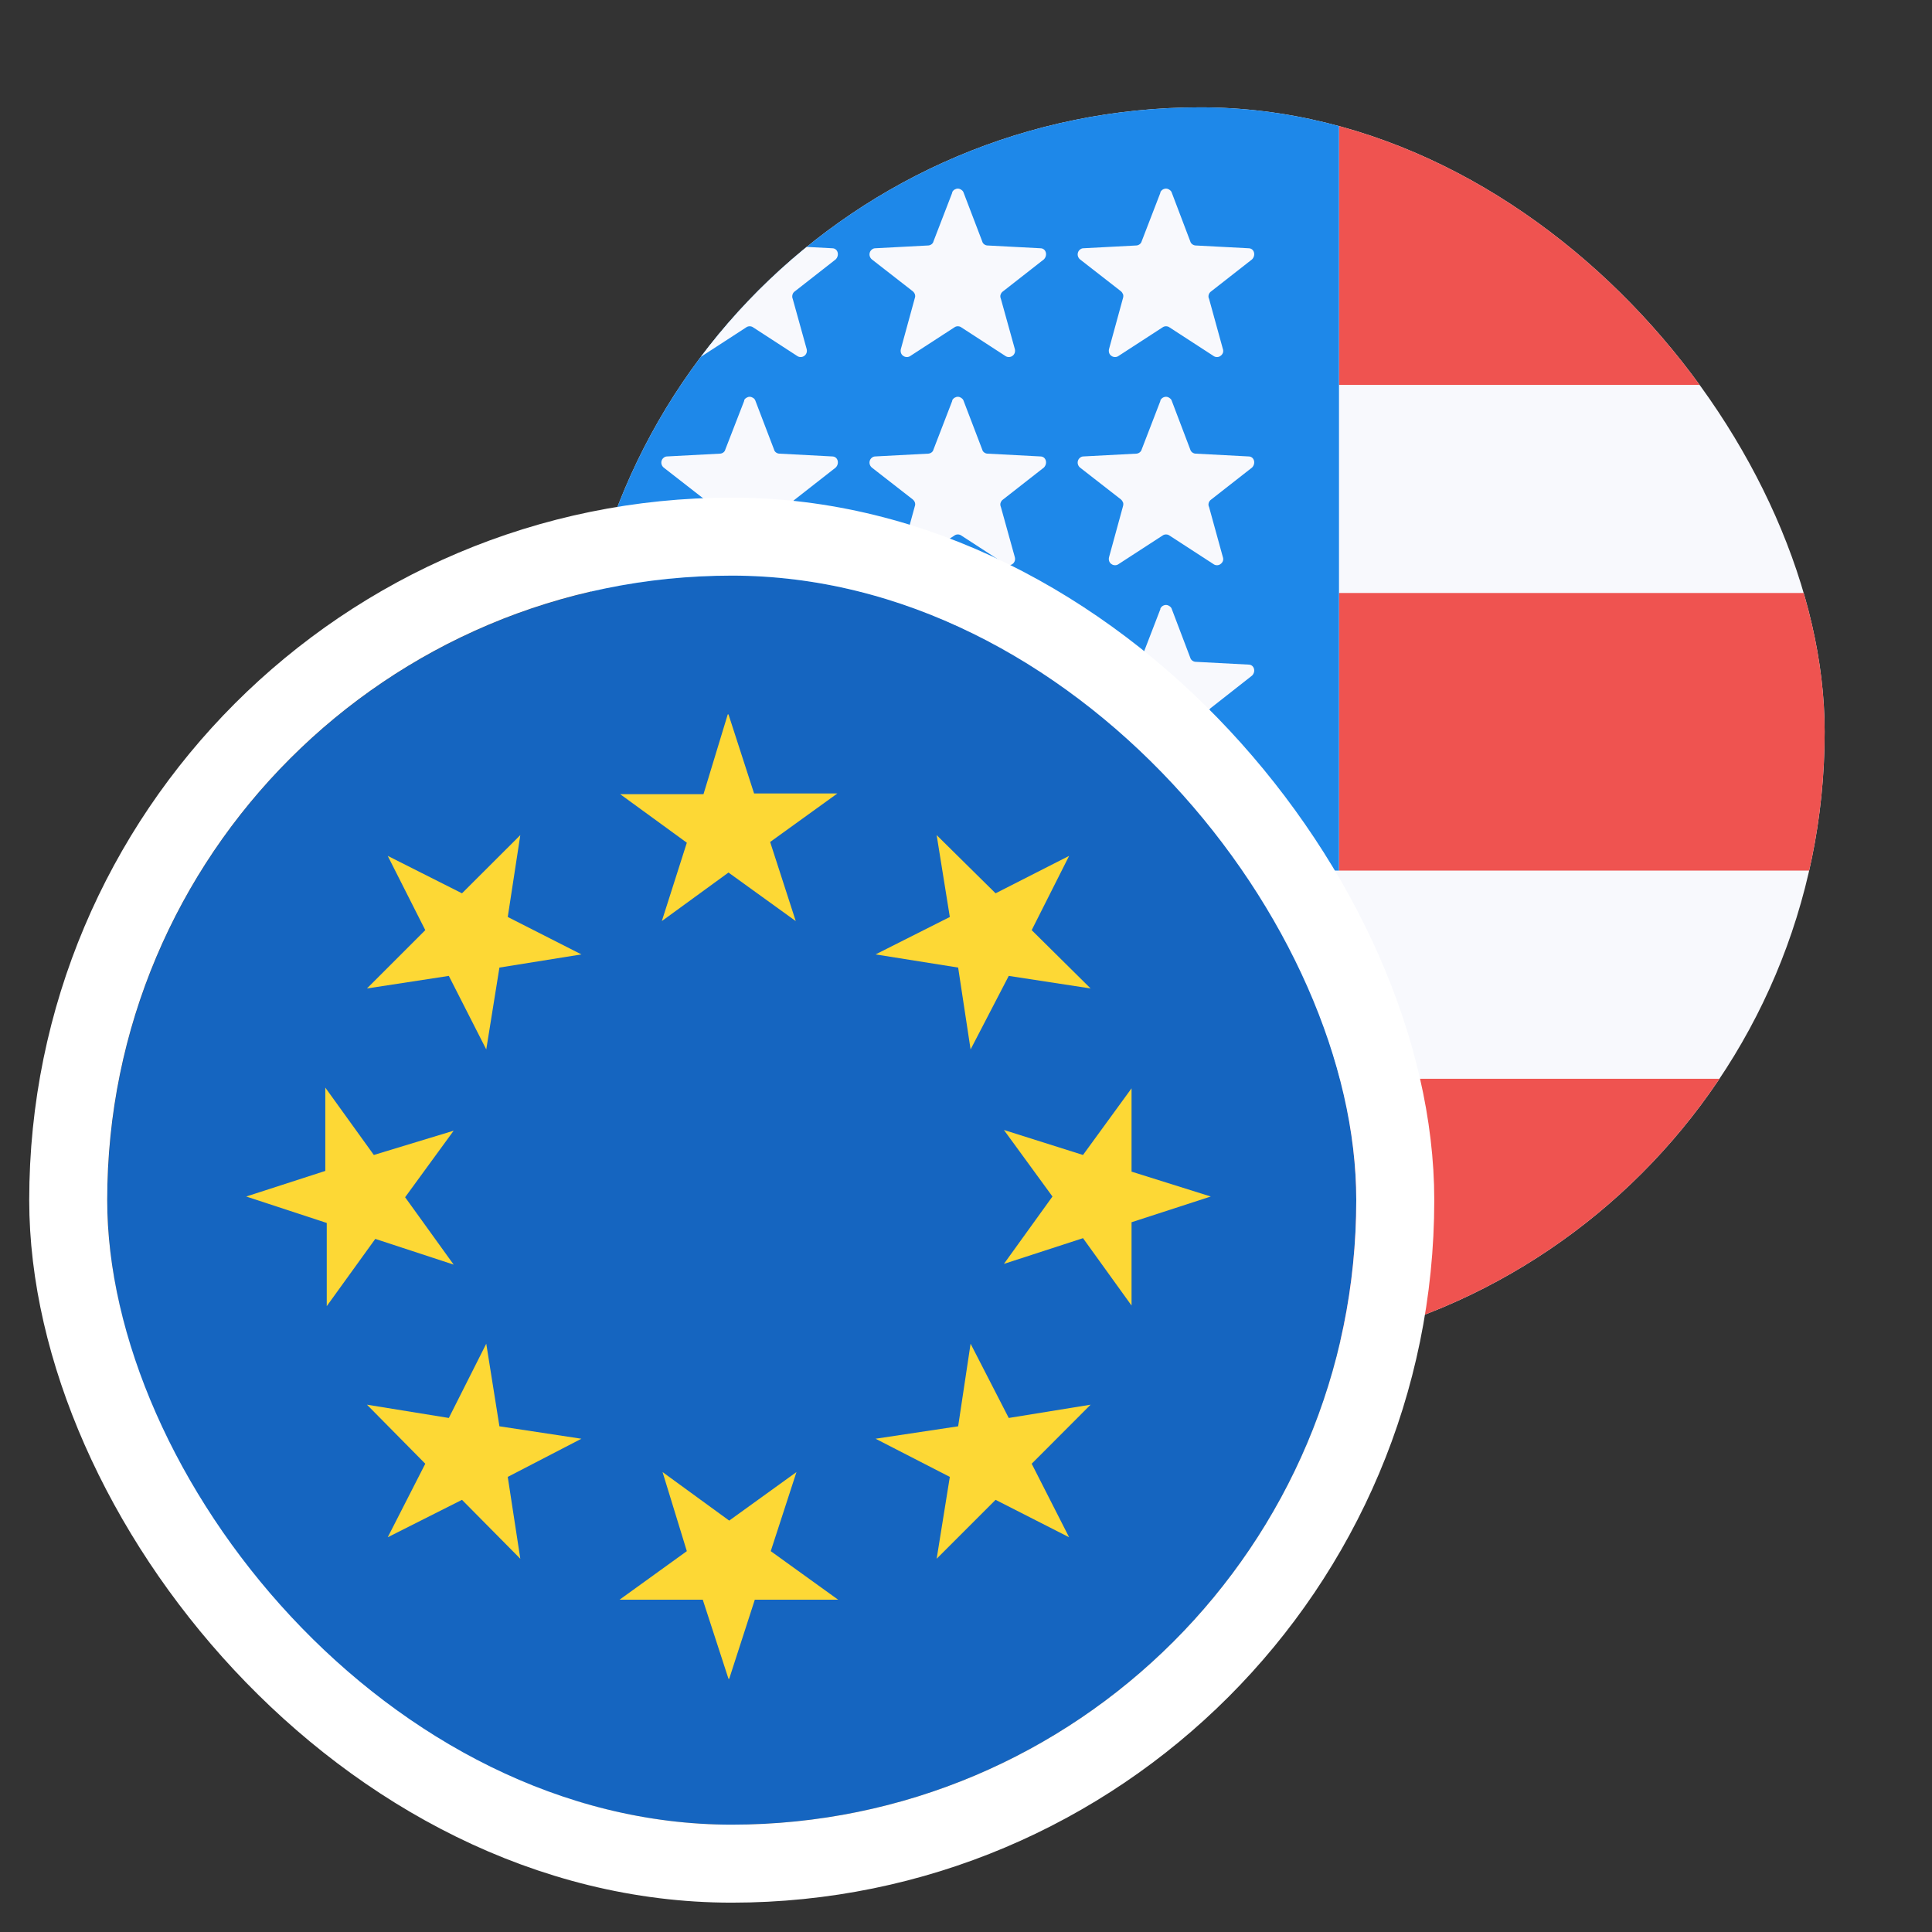 <svg width="16" height="16" viewBox="0 0 16 16" fill="none" xmlns="http://www.w3.org/2000/svg">
<rect x="0" y="0" width="16" height="16" fill="#333333" stroke="none"/>
<g clip-path="url(#clip0_4941_9440)">
<path d="M4.768 0.889H15.111V11.232H4.768V0.889Z" fill="#F8F9FD"/>
<path d="M11.089 3.187H15.111V0.889H11.089V3.187ZM4.768 11.232H15.111V8.934H4.768V11.232ZM11.089 7.21H15.111V4.911H11.089V7.21Z" fill="#EF5350"/>
<path d="M4.768 0.889H11.089V7.21H4.768V0.889Z" fill="#1E88E9"/>
<path d="M6.163 1.59C6.167 1.582 6.173 1.575 6.182 1.57C6.19 1.565 6.199 1.562 6.208 1.562C6.218 1.562 6.227 1.565 6.235 1.57C6.244 1.575 6.25 1.582 6.254 1.59L6.41 1.998C6.415 2.021 6.438 2.033 6.456 2.033L6.892 2.056C6.938 2.056 6.955 2.113 6.921 2.148L6.576 2.418C6.569 2.425 6.564 2.434 6.562 2.445C6.56 2.455 6.561 2.466 6.565 2.475L6.68 2.889C6.683 2.899 6.683 2.911 6.68 2.921C6.676 2.932 6.67 2.941 6.661 2.947C6.652 2.954 6.641 2.957 6.63 2.957C6.619 2.957 6.608 2.953 6.599 2.946L6.237 2.711C6.229 2.705 6.219 2.702 6.208 2.702C6.198 2.702 6.188 2.705 6.18 2.711L5.818 2.946C5.809 2.953 5.798 2.957 5.787 2.957C5.776 2.957 5.765 2.954 5.756 2.947C5.747 2.941 5.741 2.932 5.737 2.921C5.734 2.911 5.734 2.899 5.737 2.889L5.852 2.469C5.856 2.459 5.856 2.448 5.853 2.438C5.85 2.428 5.843 2.419 5.835 2.412L5.496 2.148C5.488 2.141 5.482 2.132 5.479 2.122C5.476 2.112 5.476 2.102 5.479 2.092C5.482 2.082 5.488 2.073 5.496 2.067C5.504 2.06 5.514 2.056 5.525 2.056L5.961 2.033C5.979 2.033 6.002 2.021 6.007 1.998L6.163 1.596V1.59ZM6.163 3.314C6.167 3.306 6.173 3.299 6.182 3.294C6.19 3.289 6.199 3.286 6.208 3.286C6.218 3.286 6.227 3.289 6.235 3.294C6.244 3.299 6.25 3.306 6.254 3.314L6.41 3.722C6.415 3.745 6.438 3.757 6.456 3.757L6.892 3.78C6.938 3.78 6.955 3.837 6.921 3.872L6.576 4.142C6.569 4.149 6.564 4.158 6.562 4.169C6.56 4.179 6.561 4.19 6.565 4.199L6.68 4.613C6.683 4.623 6.683 4.635 6.68 4.645C6.676 4.656 6.67 4.665 6.661 4.671C6.652 4.678 6.641 4.681 6.63 4.681C6.619 4.681 6.608 4.677 6.599 4.67L6.237 4.435C6.229 4.429 6.219 4.426 6.208 4.426C6.198 4.426 6.188 4.429 6.18 4.435L5.818 4.67C5.809 4.677 5.798 4.681 5.787 4.681C5.776 4.681 5.765 4.678 5.756 4.671C5.747 4.665 5.741 4.656 5.737 4.645C5.734 4.635 5.734 4.623 5.737 4.613L5.852 4.193C5.856 4.183 5.856 4.172 5.853 4.162C5.85 4.152 5.843 4.143 5.835 4.136L5.496 3.872C5.488 3.865 5.482 3.856 5.479 3.846C5.476 3.836 5.476 3.826 5.479 3.816C5.482 3.806 5.488 3.797 5.496 3.791C5.504 3.784 5.514 3.78 5.525 3.78L5.961 3.757C5.979 3.757 6.002 3.745 6.007 3.722L6.163 3.32V3.314ZM6.163 5.038C6.167 5.03 6.173 5.023 6.182 5.018C6.19 5.013 6.199 5.01 6.208 5.01C6.218 5.01 6.227 5.013 6.235 5.018C6.244 5.023 6.25 5.03 6.254 5.038L6.41 5.446C6.415 5.469 6.438 5.481 6.456 5.481L6.892 5.504C6.938 5.504 6.955 5.561 6.921 5.595L6.576 5.866C6.569 5.873 6.564 5.882 6.562 5.893C6.56 5.903 6.561 5.913 6.565 5.923L6.68 6.337C6.683 6.347 6.683 6.359 6.68 6.369C6.676 6.38 6.67 6.389 6.661 6.395C6.652 6.402 6.641 6.405 6.63 6.405C6.619 6.405 6.608 6.401 6.599 6.394L6.237 6.159C6.229 6.153 6.219 6.15 6.208 6.15C6.198 6.15 6.188 6.153 6.18 6.159L5.818 6.394C5.809 6.401 5.798 6.405 5.787 6.405C5.776 6.405 5.765 6.402 5.756 6.395C5.747 6.389 5.741 6.38 5.737 6.369C5.734 6.359 5.734 6.347 5.737 6.337L5.852 5.917C5.856 5.907 5.856 5.896 5.853 5.886C5.85 5.875 5.843 5.866 5.835 5.86L5.496 5.595C5.488 5.589 5.482 5.58 5.479 5.57C5.476 5.56 5.476 5.55 5.479 5.54C5.482 5.53 5.488 5.521 5.496 5.515C5.504 5.508 5.514 5.504 5.525 5.504L5.961 5.481C5.979 5.481 6.002 5.469 6.007 5.446L6.163 5.044V5.038ZM7.886 1.59C7.891 1.582 7.897 1.575 7.905 1.57C7.914 1.565 7.923 1.562 7.932 1.562C7.942 1.562 7.951 1.565 7.959 1.57C7.967 1.575 7.974 1.582 7.978 1.59L8.134 1.998C8.139 2.021 8.162 2.033 8.179 2.033L8.616 2.056C8.662 2.056 8.679 2.113 8.645 2.148L8.3 2.418C8.293 2.425 8.288 2.434 8.285 2.445C8.283 2.455 8.285 2.466 8.289 2.475L8.404 2.889C8.407 2.899 8.407 2.911 8.404 2.921C8.4 2.932 8.394 2.941 8.385 2.947C8.376 2.954 8.365 2.957 8.354 2.957C8.343 2.957 8.332 2.953 8.323 2.946L7.961 2.711C7.953 2.705 7.943 2.702 7.932 2.702C7.922 2.702 7.912 2.705 7.904 2.711L7.542 2.946C7.533 2.953 7.522 2.957 7.511 2.957C7.5 2.957 7.489 2.954 7.48 2.947C7.471 2.941 7.464 2.932 7.461 2.921C7.458 2.911 7.458 2.899 7.461 2.889L7.576 2.469C7.58 2.459 7.58 2.448 7.577 2.438C7.574 2.428 7.567 2.419 7.559 2.412L7.22 2.148C7.212 2.141 7.206 2.132 7.203 2.122C7.2 2.112 7.2 2.102 7.203 2.092C7.206 2.082 7.212 2.073 7.22 2.067C7.228 2.06 7.238 2.056 7.249 2.056L7.685 2.033C7.703 2.033 7.726 2.021 7.731 1.998L7.886 1.596V1.59ZM7.886 3.314C7.891 3.306 7.897 3.299 7.905 3.294C7.914 3.289 7.923 3.286 7.932 3.286C7.942 3.286 7.951 3.289 7.959 3.294C7.967 3.299 7.974 3.306 7.978 3.314L8.134 3.722C8.139 3.745 8.162 3.757 8.179 3.757L8.616 3.78C8.662 3.78 8.679 3.837 8.645 3.872L8.3 4.142C8.293 4.149 8.288 4.158 8.285 4.169C8.283 4.179 8.285 4.19 8.289 4.199L8.404 4.613C8.407 4.623 8.407 4.635 8.404 4.645C8.4 4.656 8.394 4.665 8.385 4.671C8.376 4.678 8.365 4.681 8.354 4.681C8.343 4.681 8.332 4.677 8.323 4.67L7.961 4.435C7.953 4.429 7.943 4.426 7.932 4.426C7.922 4.426 7.912 4.429 7.904 4.435L7.542 4.67C7.533 4.677 7.522 4.681 7.511 4.681C7.5 4.681 7.489 4.678 7.48 4.671C7.471 4.665 7.464 4.656 7.461 4.645C7.458 4.635 7.458 4.623 7.461 4.613L7.576 4.193C7.58 4.183 7.58 4.172 7.577 4.162C7.574 4.152 7.567 4.143 7.559 4.136L7.22 3.872C7.212 3.865 7.206 3.856 7.203 3.846C7.2 3.836 7.2 3.826 7.203 3.816C7.206 3.806 7.212 3.797 7.22 3.791C7.228 3.784 7.238 3.78 7.249 3.78L7.685 3.757C7.703 3.757 7.726 3.745 7.731 3.722L7.886 3.32V3.314ZM7.886 5.038C7.891 5.03 7.897 5.023 7.905 5.018C7.914 5.013 7.923 5.01 7.932 5.01C7.942 5.01 7.951 5.013 7.959 5.018C7.967 5.023 7.974 5.03 7.978 5.038L8.134 5.446C8.139 5.469 8.162 5.481 8.179 5.481L8.616 5.504C8.662 5.504 8.679 5.561 8.645 5.595L8.3 5.866C8.293 5.873 8.288 5.882 8.285 5.893C8.283 5.903 8.285 5.913 8.289 5.923L8.404 6.337C8.407 6.347 8.407 6.359 8.404 6.369C8.4 6.38 8.394 6.389 8.385 6.395C8.376 6.402 8.365 6.405 8.354 6.405C8.343 6.405 8.332 6.401 8.323 6.394L7.961 6.159C7.953 6.153 7.943 6.15 7.932 6.15C7.922 6.15 7.912 6.153 7.904 6.159L7.542 6.394C7.533 6.401 7.522 6.405 7.511 6.405C7.5 6.405 7.489 6.402 7.48 6.395C7.471 6.389 7.464 6.38 7.461 6.369C7.458 6.359 7.458 6.347 7.461 6.337L7.576 5.917C7.58 5.907 7.58 5.896 7.577 5.886C7.574 5.875 7.567 5.866 7.559 5.86L7.22 5.595C7.212 5.589 7.206 5.58 7.203 5.57C7.2 5.56 7.2 5.55 7.203 5.54C7.206 5.53 7.212 5.521 7.22 5.515C7.228 5.508 7.238 5.504 7.249 5.504L7.685 5.481C7.703 5.481 7.726 5.469 7.731 5.446L7.886 5.044V5.038ZM9.61 1.59C9.615 1.582 9.621 1.575 9.629 1.57C9.637 1.565 9.647 1.562 9.656 1.562C9.666 1.562 9.675 1.565 9.683 1.57C9.691 1.575 9.698 1.582 9.702 1.59L9.857 1.998C9.863 2.021 9.886 2.033 9.903 2.033L10.34 2.056C10.386 2.056 10.403 2.113 10.369 2.148L10.024 2.418C10.017 2.425 10.011 2.434 10.009 2.445C10.007 2.455 10.008 2.466 10.013 2.475L10.127 2.889C10.131 2.899 10.131 2.911 10.128 2.921C10.124 2.932 10.117 2.941 10.108 2.947C10.1 2.954 10.089 2.957 10.078 2.957C10.066 2.957 10.056 2.953 10.047 2.946L9.685 2.711C9.677 2.705 9.667 2.702 9.656 2.702C9.646 2.702 9.636 2.705 9.628 2.711L9.266 2.946C9.257 2.953 9.246 2.957 9.235 2.957C9.224 2.957 9.213 2.954 9.204 2.947C9.195 2.941 9.188 2.932 9.185 2.921C9.182 2.911 9.182 2.899 9.185 2.889L9.3 2.469C9.303 2.459 9.304 2.448 9.301 2.438C9.297 2.428 9.291 2.419 9.283 2.412L8.944 2.148C8.936 2.141 8.93 2.132 8.927 2.122C8.924 2.112 8.924 2.102 8.927 2.092C8.93 2.082 8.936 2.073 8.944 2.067C8.952 2.06 8.962 2.056 8.972 2.056L9.409 2.033C9.426 2.033 9.449 2.021 9.455 1.998L9.61 1.596V1.59ZM9.61 3.314C9.615 3.306 9.621 3.299 9.629 3.294C9.637 3.289 9.647 3.286 9.656 3.286C9.666 3.286 9.675 3.289 9.683 3.294C9.691 3.299 9.698 3.306 9.702 3.314L9.857 3.722C9.863 3.745 9.886 3.757 9.903 3.757L10.34 3.78C10.386 3.78 10.403 3.837 10.369 3.872L10.024 4.142C10.017 4.149 10.011 4.158 10.009 4.169C10.007 4.179 10.008 4.19 10.013 4.199L10.127 4.613C10.131 4.623 10.131 4.635 10.128 4.645C10.124 4.656 10.117 4.665 10.108 4.671C10.1 4.678 10.089 4.681 10.078 4.681C10.066 4.681 10.056 4.677 10.047 4.67L9.685 4.435C9.677 4.429 9.667 4.426 9.656 4.426C9.646 4.426 9.636 4.429 9.628 4.435L9.266 4.67C9.257 4.677 9.246 4.681 9.235 4.681C9.224 4.681 9.213 4.678 9.204 4.671C9.195 4.665 9.188 4.656 9.185 4.645C9.182 4.635 9.182 4.623 9.185 4.613L9.3 4.193C9.303 4.183 9.304 4.172 9.301 4.162C9.297 4.152 9.291 4.143 9.283 4.136L8.944 3.872C8.936 3.865 8.93 3.856 8.927 3.846C8.924 3.836 8.924 3.826 8.927 3.816C8.93 3.806 8.936 3.797 8.944 3.791C8.952 3.784 8.962 3.78 8.972 3.78L9.409 3.757C9.426 3.757 9.449 3.745 9.455 3.722L9.61 3.32V3.314ZM9.61 5.038C9.615 5.03 9.621 5.023 9.629 5.018C9.637 5.013 9.647 5.01 9.656 5.01C9.666 5.01 9.675 5.013 9.683 5.018C9.691 5.023 9.698 5.03 9.702 5.038L9.857 5.446C9.863 5.469 9.886 5.481 9.903 5.481L10.34 5.504C10.386 5.504 10.403 5.561 10.369 5.595L10.024 5.866C10.017 5.873 10.011 5.882 10.009 5.893C10.007 5.903 10.008 5.913 10.013 5.923L10.127 6.337C10.131 6.347 10.131 6.359 10.128 6.369C10.124 6.38 10.117 6.389 10.108 6.395C10.1 6.402 10.089 6.405 10.078 6.405C10.066 6.405 10.056 6.401 10.047 6.394L9.685 6.159C9.677 6.153 9.667 6.15 9.656 6.15C9.646 6.15 9.636 6.153 9.628 6.159L9.266 6.394C9.257 6.401 9.246 6.405 9.235 6.405C9.224 6.405 9.213 6.402 9.204 6.395C9.195 6.389 9.188 6.38 9.185 6.369C9.182 6.359 9.182 6.347 9.185 6.337L9.3 5.917C9.303 5.907 9.304 5.896 9.301 5.886C9.297 5.875 9.291 5.866 9.283 5.86L8.944 5.595C8.936 5.589 8.93 5.58 8.927 5.57C8.924 5.56 8.924 5.55 8.927 5.54C8.93 5.53 8.936 5.521 8.944 5.515C8.952 5.508 8.962 5.504 8.972 5.504L9.409 5.481C9.426 5.481 9.449 5.469 9.455 5.446L9.61 5.044V5.038Z" fill="#F8F9FD"/>
</g>
<g clip-path="url(#clip1_4941_9440)">
<path d="M0.889 4.768H11.232V15.111H0.889V4.768Z" fill="#1565C0"/>
<path d="M6.033 5.916L6.245 6.571H6.935L6.378 6.973L6.59 7.628L6.033 7.226L5.481 7.628L5.688 6.979L5.136 6.577H5.826L6.027 5.916H6.033ZM3.211 7.088L3.826 7.398L4.309 6.916L4.205 7.594L4.815 7.904L4.136 8.013L4.027 8.691L3.717 8.082L3.039 8.186L3.522 7.703L3.211 7.088ZM2.039 9.909L2.694 9.697V9.007L3.096 9.565L3.757 9.364L3.355 9.915L3.757 10.473L3.108 10.26L2.706 10.817V10.128L2.039 9.909ZM3.211 12.731L3.522 12.122L3.039 11.633L3.717 11.743L4.027 11.128L4.136 11.812L4.815 11.915L4.205 12.231L4.309 12.909L3.826 12.421L3.211 12.731ZM6.033 13.903L5.82 13.248H5.131L5.688 12.846L5.487 12.191L6.039 12.593L6.596 12.191L6.383 12.846L6.941 13.248H6.251L6.039 13.903H6.033ZM8.854 12.731L8.245 12.421L7.757 12.909L7.866 12.231L7.251 11.915L7.935 11.812L8.038 11.128L8.354 11.743L9.032 11.633L8.544 12.122L8.854 12.731ZM10.027 9.909L9.371 10.122V10.812L8.969 10.254L8.314 10.467L8.716 9.909L8.314 9.358L8.969 9.565L9.371 9.013V9.703L10.027 9.909ZM8.854 7.088L8.544 7.703L9.032 8.186L8.354 8.082L8.038 8.691L7.935 8.013L7.251 7.904L7.866 7.594L7.757 6.916L8.245 7.398L8.854 7.088Z" fill="#FDD835"/>
</g>
<rect x="0.565" y="4.444" width="10.99" height="10.99" rx="5.495" stroke="white" stroke-width="0.646"/>
<defs>
<clipPath id="clip0_4941_9440">
<rect x="4.768" y="0.889" width="10.343" height="10.343" rx="5.172" fill="white"/>
</clipPath>
<clipPath id="clip1_4941_9440">
<rect x="0.889" y="4.768" width="10.343" height="10.343" rx="5.172" fill="white"/>
</clipPath>
</defs>
</svg>
